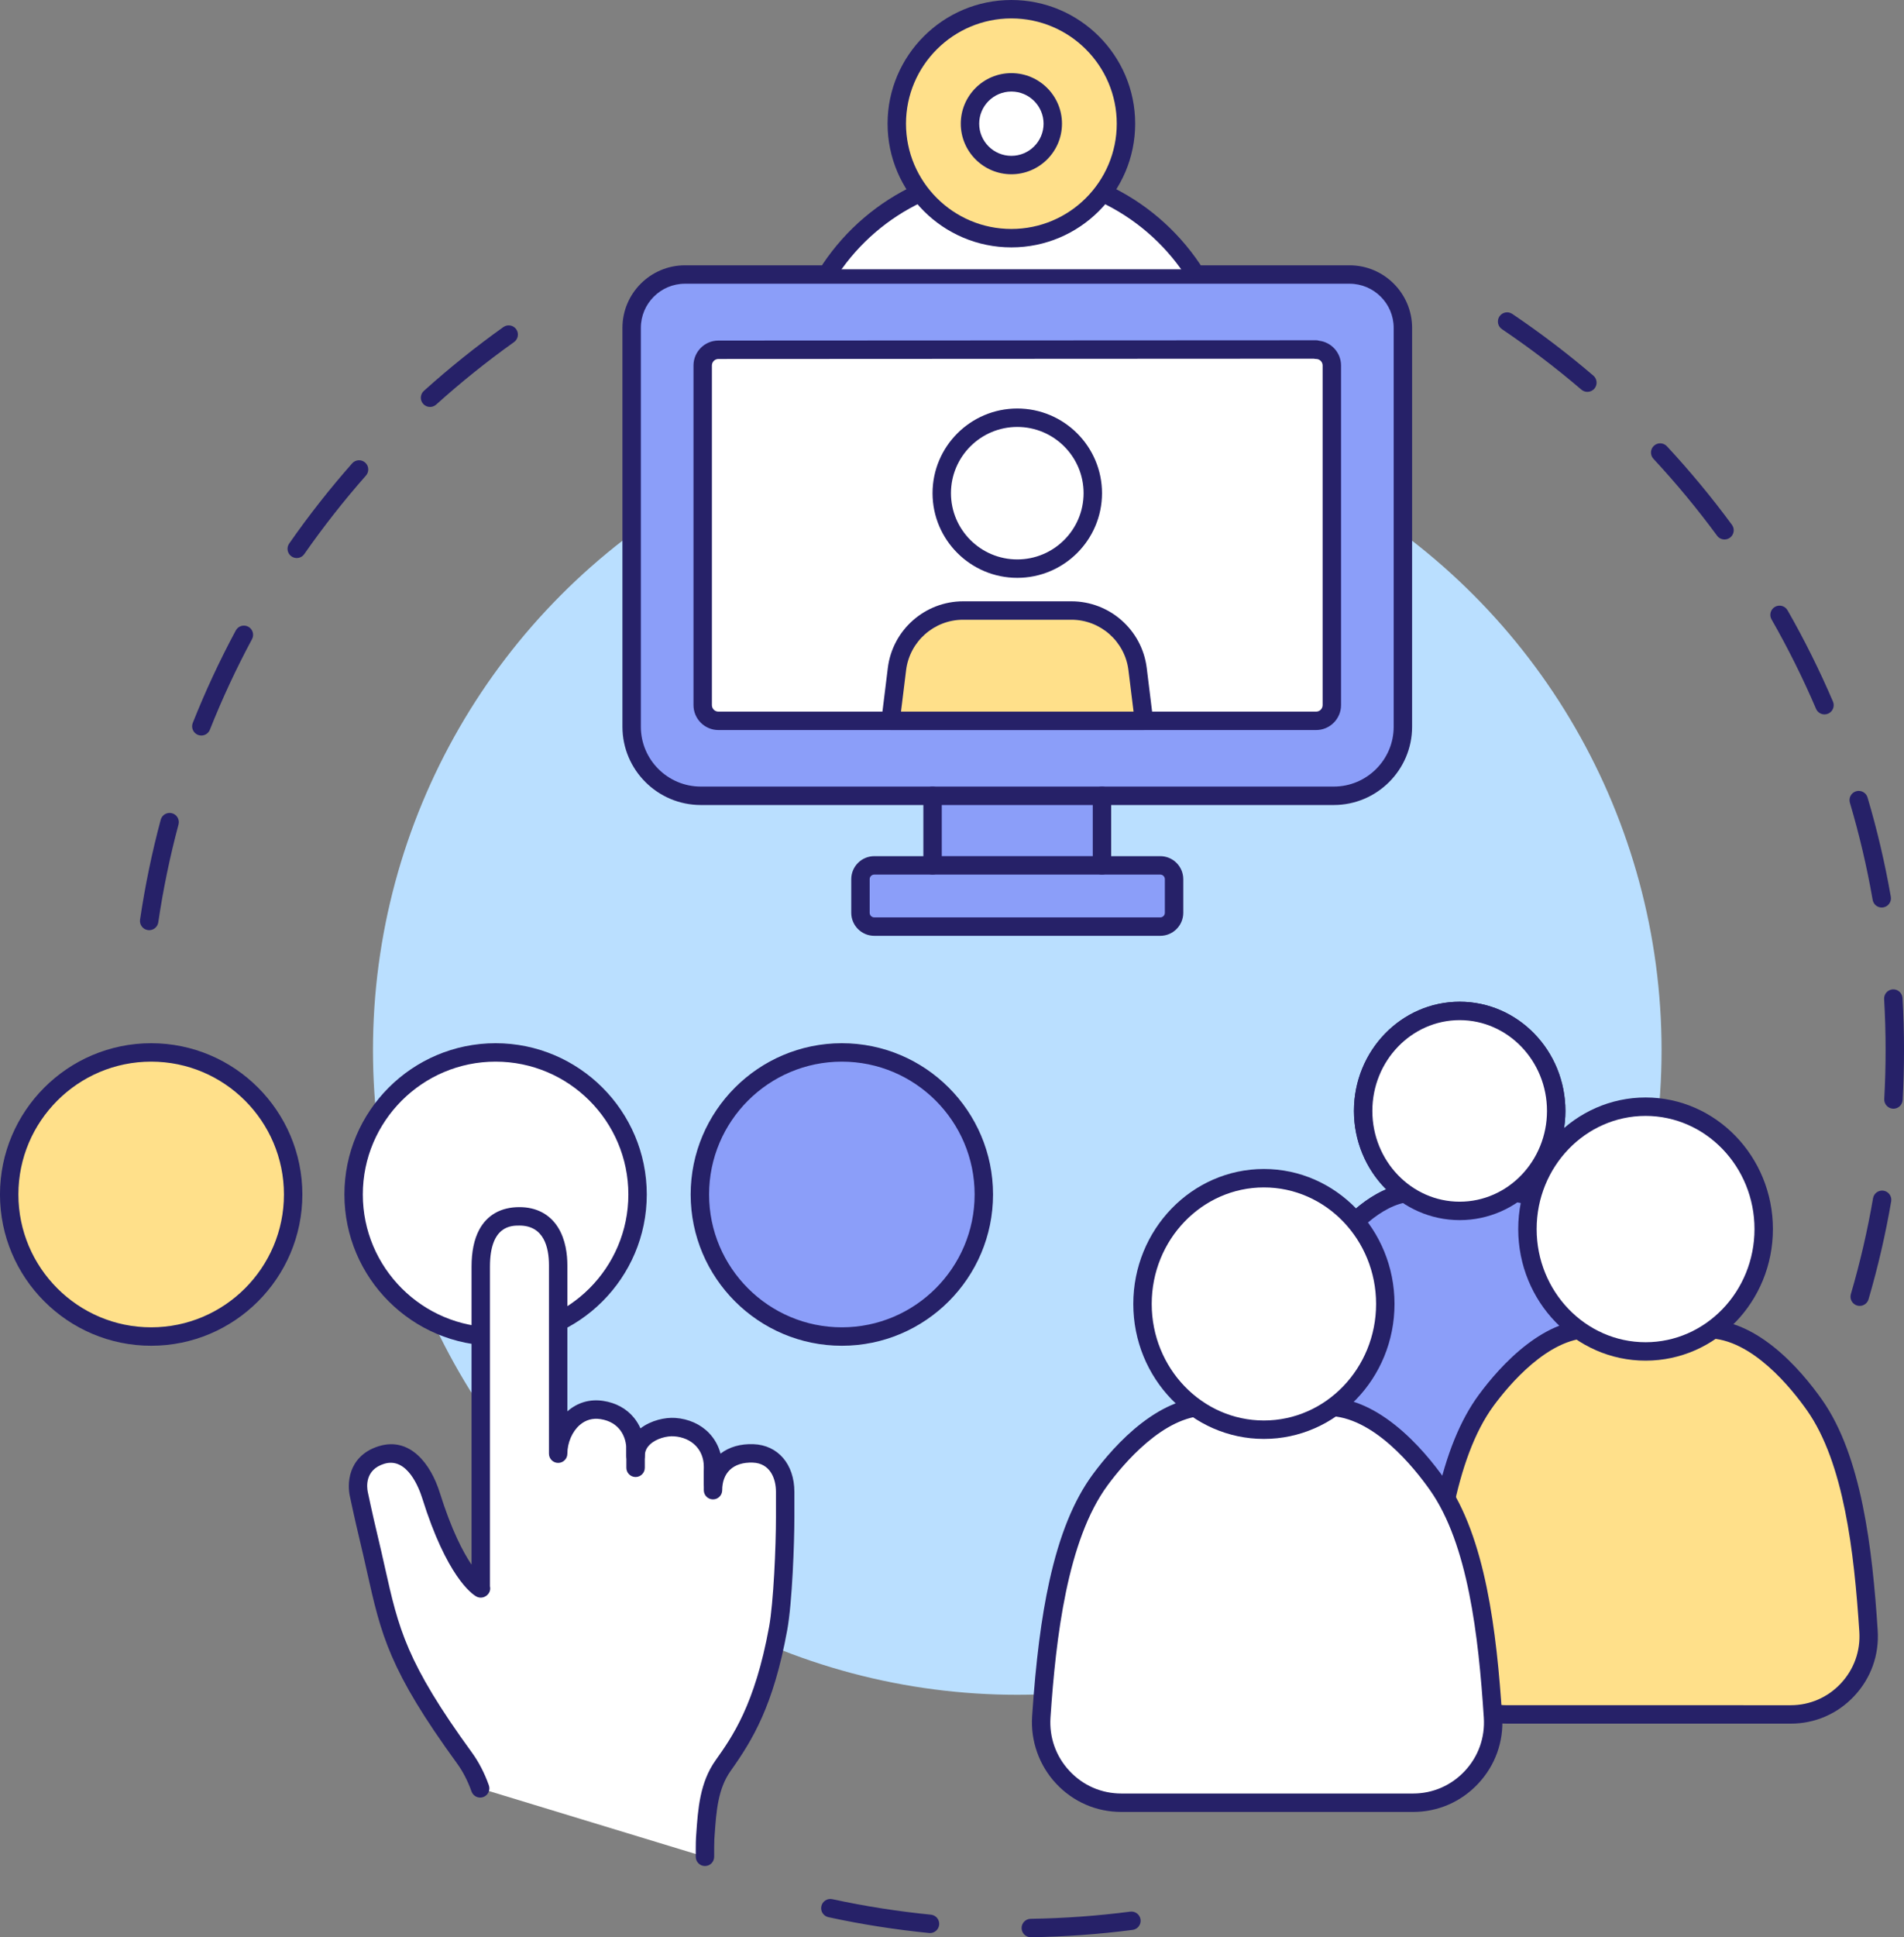 <?xml version="1.0" encoding="UTF-8"?>
<!DOCTYPE svg PUBLIC '-//W3C//DTD SVG 1.0//EN'
          'http://www.w3.org/TR/2001/REC-SVG-20010904/DTD/svg10.dtd'>
<svg height="2523.8" preserveAspectRatio="xMidYMid meet" version="1.0" viewBox="759.1 738.1 2481.8 2523.8" width="2481.8" xmlns="http://www.w3.org/2000/svg" xmlns:xlink="http://www.w3.org/1999/xlink" zoomAndPan="magnify"
><rect x="759.1" y="738.1" width="2481.8" height="2523.8" fill="#808080" stroke="none"/><g
  ><g
    ><g id="change1_22"
      ><path d="M3183.17,2439.399c-1.116,0-2.251-0.157-3.377-0.486c-6.36-1.862-10.007-8.528-8.145-14.889 c11.954-40.83,21.679-82.842,28.902-124.871c1.121-6.531,7.314-10.917,13.859-9.794c6.531,1.123,10.916,7.328,9.793,13.859 c-7.378,42.929-17.311,85.843-29.521,127.55C3193.15,2436.002,3188.363,2439.399,3183.17,2439.399z M3227.161,2182.516 c-0.224,0-0.448-0.006-0.674-0.019c-6.617-0.366-11.685-6.027-11.318-12.645c1.165-21.063,1.756-42.48,1.756-63.657 c0-22.118-0.646-44.484-1.919-66.477c-0.384-6.616,4.67-12.291,11.286-12.674c6.615-0.381,12.291,4.67,12.673,11.286 c1.301,22.453,1.96,45.286,1.96,67.865c0,21.617-0.604,43.48-1.793,64.982C3238.779,2177.57,3233.485,2182.516,3227.161,2182.516z M3211.875,1920.422c-5.723,0-10.791-4.109-11.807-9.941c-7.427-42.609-17.418-85.207-29.696-126.611 c-1.884-6.354,1.739-13.032,8.093-14.917c6.355-1.884,13.032,1.739,14.917,8.093c12.54,42.288,22.744,85.795,30.329,129.313 c1.139,6.529-3.231,12.744-9.761,13.882C3213.253,1920.364,3212.56,1920.422,3211.875,1920.422z M3137.275,1668.807 c-4.659,0-9.091-2.729-11.039-7.284c-16.986-39.717-36.491-78.896-57.973-116.452c-3.291-5.753-1.295-13.084,4.458-16.375 c5.751-3.29,13.083-1.295,16.374,4.458c21.939,38.354,41.859,78.368,59.207,118.931c2.606,6.094-0.221,13.146-6.314,15.752 C3140.448,1668.495,3138.848,1668.807,3137.275,1668.807z M3006.958,1440.925c-3.686,0-7.322-1.692-9.675-4.888 c-25.616-34.808-53.538-68.523-82.989-100.209c-4.513-4.854-4.235-12.447,0.619-16.959c4.854-4.513,12.447-4.235,16.959,0.62 c30.073,32.354,58.584,66.781,84.741,102.323c3.928,5.338,2.785,12.85-2.553,16.778 C3011.92,1440.165,3009.428,1440.925,3006.958,1440.925z M2828.205,1248.616c-2.76,0-5.533-0.946-7.795-2.881 c-32.877-28.124-67.717-54.632-103.552-78.789c-5.496-3.704-6.947-11.162-3.243-16.658c3.705-5.496,11.164-6.948,16.657-3.243 c36.593,24.667,72.168,51.735,105.739,80.452c5.036,4.308,5.626,11.883,1.318,16.919 C2834.956,1247.191,2831.591,1248.616,2828.205,1248.616z" fill="#262168"
      /></g
      ><g id="change1_23"
      ><path d="M953.55,1949.936c-0.583,0-1.172-0.042-1.766-0.13c-6.556-0.967-11.087-7.066-10.12-13.623 c6.454-43.75,15.515-87.53,26.931-130.123c1.715-6.401,8.298-10.2,14.697-8.484c6.402,1.716,10.2,8.296,8.484,14.697 c-11.178,41.704-20.05,84.572-26.369,127.412C964.528,1945.648,959.403,1949.936,953.55,1949.936z M1021.524,1696.34 c-1.473,0-2.971-0.273-4.423-0.85c-6.16-2.445-9.172-9.42-6.728-15.58c16.279-41.021,35.147-81.553,56.081-120.472 c3.14-5.837,10.417-8.022,16.253-4.884c5.836,3.14,8.023,10.416,4.884,16.253c-20.497,38.106-38.971,77.792-54.91,117.955 C1030.813,1693.47,1026.298,1696.34,1021.524,1696.34z M1145.868,1465.097c-2.368,0-4.76-0.699-6.85-2.156 c-5.438-3.79-6.773-11.269-2.984-16.706c25.228-36.2,52.847-71.351,82.089-104.476c4.386-4.968,11.969-5.441,16.938-1.054 c4.969,4.386,5.441,11.969,1.055,16.938c-28.638,32.44-55.685,66.863-80.391,102.314 C1153.391,1463.304,1149.66,1465.097,1145.868,1465.097z M1319.631,1268.258c-3.282,0-6.55-1.338-8.919-3.968 c-4.436-4.924-4.041-12.511,0.884-16.947c32.812-29.56,67.676-57.534,103.623-83.144c5.397-3.846,12.891-2.587,16.736,2.811 s2.587,12.891-2.811,16.736c-35.206,25.082-69.35,52.478-101.485,81.428C1325.365,1267.24,1322.493,1268.258,1319.631,1268.258z" fill="#262168"
      /></g
      ><g id="change1_24"
      ><path d="M2102.712,3261.903c-6.543,0-11.896-5.254-11.995-11.819c-0.1-6.626,5.191-12.079,11.818-12.18 c43.384-0.654,87.054-3.8,129.796-9.35c6.565-0.839,12.593,3.783,13.445,10.355s-3.783,12.592-10.355,13.445 c-43.644,5.666-88.23,8.878-132.524,9.547C2102.835,3261.903,2102.774,3261.903,2102.712,3261.903z M1971.343,3256.453 c-0.395,0-0.792-0.02-1.193-0.059c-44.014-4.345-88.177-11.286-131.261-20.63c-6.477-1.405-10.589-7.794-9.184-14.271 c1.405-6.476,7.795-10.586,14.271-9.184c42.187,9.149,85.431,15.946,128.531,20.2c6.595,0.651,11.414,6.525,10.763,13.121 C1982.659,3251.825,1977.44,3256.453,1971.343,3256.453z" fill="#262168"
      /></g
      ><g id="change2_1"
      ><circle cx="2085.073" cy="2106.223" fill="#badfff" r="839.822"
      /></g
    ></g
    ><g
    ><g
      ><g id="change3_3"
        ><circle cx="1856.426" cy="2294.258" fill="#8b9ef9" r="185.065"
        /></g
        ><g id="change1_20"
        ><path d="M1856.426,2491.322c-108.662,0-197.064-88.403-197.064-197.064s88.403-197.064,197.064-197.064 s197.064,88.403,197.064,197.064S1965.088,2491.322,1856.426,2491.322z M1856.426,2121.193 c-95.428,0-173.064,77.636-173.064,173.064s77.636,173.064,173.064,173.064s173.064-77.636,173.064-173.064 S1951.854,2121.193,1856.426,2121.193z" fill="#262168"
        /></g
      ></g
      ><g
      ><g id="change4_2"
        ><circle cx="956.14" cy="2294.258" fill="#ffe08a" r="185.065"
        /></g
        ><g id="change1_10"
        ><path d="M956.139,2491.322c-108.662,0-197.064-88.403-197.064-197.064s88.403-197.064,197.064-197.064 s197.064,88.403,197.064,197.064S1064.801,2491.322,956.139,2491.322z M956.139,2121.193 c-95.428,0-173.064,77.636-173.064,173.064s77.636,173.064,173.064,173.064s173.064-77.636,173.064-173.064 S1051.568,2121.193,956.139,2121.193z" fill="#262168"
        /></g
      ></g
      ><g
      ><g id="change5_4"
        ><circle cx="1405.087" cy="2294.258" fill="#fff" r="185.065"
        /></g
        ><g id="change1_6"
        ><path d="M1405.087,2491.322c-108.662,0-197.064-88.403-197.064-197.064s88.403-197.064,197.064-197.064 s197.064,88.403,197.064,197.064S1513.748,2491.322,1405.087,2491.322z M1405.087,2121.193 c-95.428,0-173.064,77.636-173.064,173.064s77.636,173.064,173.064,173.064s173.064-77.636,173.064-173.064 S1500.515,2121.193,1405.087,2121.193z" fill="#262168"
        /></g
      ></g
      ><g
      ><g
        ><g id="change5_8"
          ><path d="M1385.002,3067.98c-5.618-15.844-12.828-29.101-20.253-39.298 c-101.88-139.913-98.713-177.665-125.661-289.448c-6.302-26.143-12.337-54.979-12.337-54.979 c-2.417-11.705-2.855-40.648,29.624-50.619c37.358-11.469,57.377,29.837,64.54,52.732 c32.479,103.811,64.835,121.095,64.835,121.095l-0.007,0.003c0,0,0-316.152,0-419.257c0-25.659,6.113-65.472,50.344-65.472 c39.53,0,50.566,33.779,50.566,63.813c0,68.185,0,245.389,0,245.389c0-30.034,22.269-62.198,57.005-56.902 c28.54,4.352,43.905,26.064,43.905,51.724v8.436c0-27.878,32.071-39.142,50.875-37.86c30.004,2.046,50.035,23.657,50.035,51.535 v30.608c0-28.72,19.206-49.141,52.387-47.913c27.706,1.025,41.685,23.75,41.685,50.114v32.996 c0,34.868-2.907,110.745-9.156,145.049c-18.373,100.845-47.385,144.274-71.752,178.603 c-19.535,27.521-20.984,61.194-23.371,94.858c-0.361,5.092-0.27,23.937-0.27,23.937L1385.002,3067.98z" fill="#fff"
          /></g
          ><g id="change1_14"
          ><path d="M1677.993,3169.125c-6.601,0-11.967-5.334-11.999-11.942c-0.009-1.976-0.082-19.454,0.3-24.843 l0.339-4.852c2.296-33.018,4.67-67.16,25.216-96.104c21.611-30.446,51.209-72.144,69.732-173.807 c5.771-31.674,8.962-104.599,8.962-142.898l0-32.996c0-17.891-7.915-37.301-30.129-38.122 c-12.68-0.467-23.064,2.819-30.008,9.512c-6.5,6.264-9.935,15.396-9.935,26.409c0,6.627-5.373,12-12,12s-12-5.373-12-12v-30.608 c0-22.08-15.613-37.979-38.852-39.563c-9.231-0.628-22.913,2.782-31.196,10.52c-4.617,4.313-6.862,9.34-6.862,15.369 c0,6.627-5.373,12-12,12s-12-5.373-12-12v-8.437c0-16.785-8.856-36.071-33.713-39.861c-10.222-1.558-19.298,0.999-26.981,7.599 c-9.851,8.462-16.215,23.158-16.215,37.44c0,6.627-5.373,12-12,12s-12-5.373-12-12V2386.55c0-23.637-6.691-51.813-38.566-51.813 c-10.487,0-38.343,0-38.343,53.472v416.512c0.235,1.027,0.342,2.104,0.313,3.211c-0.125,4.791-3.4,8.893-7.85,10.673 c-3.504,1.4-7.454,1.071-10.664-0.868c-5.765-3.378-38.335-26.322-70.08-127.785c-4.021-12.854-19.483-54.083-49.565-44.844 c-25.285,7.763-22.768,30.069-21.394,36.722c0.054,0.255,6.066,28.935,12.251,54.593c3.833,15.904,6.995,30.021,10.052,43.673 c17.82,79.575,27.637,123.409,113.643,241.523c8.729,11.988,16.289,26.633,21.862,42.351c2.215,6.246-1.053,13.105-7.3,15.32 c-6.245,2.218-13.105-1.053-15.32-7.299c-4.811-13.568-11.258-26.102-18.644-36.245 c-88.937-122.138-99.14-167.697-117.662-250.405c-3.036-13.559-6.176-27.579-9.964-43.293 c-6.272-26.02-12.356-55.043-12.417-55.333c-1.059-5.127-2.95-18.497,2.206-32.552c3.971-10.824,13.378-25.162,35.642-31.998 c40.729-12.503,67.781,23.116,79.514,60.621c15.199,48.578,30.238,77.271,41.375,93.754v-388.33 c0-19.483,3.368-35.643,10.01-48.029c10.329-19.262,28.425-29.443,52.333-29.443c22.042,0,39.419,9.073,50.254,26.238 c10.176,16.121,12.312,35.856,12.312,49.574v190.246c0.19-0.168,0.383-0.336,0.576-0.501 c13.045-11.207,29.036-15.744,46.238-13.12c16.612,2.533,30.508,10.208,40.184,22.198c3.352,4.154,6.122,8.719,8.284,13.619 c13.746-10.576,32.174-14.52,45.318-13.625c17.385,1.185,33.053,8.2,44.118,19.751c7.167,7.482,12.242,16.665,14.916,26.765 c11.295-8.696,26.023-12.943,43.015-12.305c31.845,1.178,53.241,26.137,53.241,62.106l0,32.996 c0,33.432-2.743,110.931-9.351,147.2c-17.988,98.73-45.16,143.089-73.773,183.397c-16.642,23.444-18.683,52.799-20.844,83.877 l-0.342,4.884c-0.239,3.378-0.274,15.919-0.24,23.03c0.032,6.627-5.315,12.025-11.942,12.058 C1678.032,3169.125,1678.012,3169.125,1677.993,3169.125z" fill="#262168"
          /></g
        ></g
        ><g
        ><g id="change5_13"
          ><path d="M1587.562,2650.341v-25.239V2650.341z" fill="#fff"
          /></g
          ><g id="change1_25"
          ><path d="M1587.562,2662.341c-6.627,0-12-5.373-12-12v-25.238c0-6.627,5.373-12,12-12s12,5.373,12,12 v25.238C1599.562,2656.968,1594.189,2662.341,1587.562,2662.341z" fill="#262168"
          /></g
        ></g
        ><g
        ><g id="change5_5"
          ><path d="M1688.471,2655.71v15.143V2655.71z" fill="#fff"
          /></g
          ><g id="change1_7"
          ><path d="M1688.471,2682.854c-6.627,0-12-5.373-12-12v-15.144c0-6.627,5.373-12,12-12s12,5.373,12,12 v15.144C1700.471,2677.481,1695.099,2682.854,1688.471,2682.854z" fill="#262168"
          /></g
        ></g
      ></g
    ></g
    ><g
    ><g
      ><g
        ><g id="change5_6"
          ><path d="M2899.178,2613.364c-6.113-94.18-18.668-185.389-57.442-240.525 c-25.506-36.27-65.389-77.161-108.148-80.603c32.592-23.54,53.963-62.584,53.963-106.846 c0-71.942-56.331-130.262-125.819-130.262c-69.488,0-125.819,58.321-125.819,130.262c0,44.558,21.639,83.853,54.6,107.339 c-38.459,6.428-74.589,42.52-98.354,74.712c-41.022,55.567-54.588,148.82-61.124,245.601 c-3.248,48.105,34.73,89.008,82.945,89.01l302.225,0.014C2864.301,2702.069,2902.293,2661.36,2899.178,2613.364z" fill="#fff"
          /></g
          ><g id="change1_8"
          ><path d="M2816.208,2714.067c-0.002,0-0.003,0-0.004,0l-302.227-0.015 c-26.596-0.001-51.248-10.706-69.417-30.144c-17.981-19.237-27.275-45.362-25.499-71.674 c6.102-90.341,18.41-190.919,63.442-251.919c16.204-21.95,46.476-57.138,83.414-72.729 c-26.618-26.595-42.005-63.38-42.005-102.196c0-78.443,61.825-142.262,137.818-142.262c75.994,0,137.819,63.818,137.819,142.262 c0,37.881-14.722,73.916-40.255,100.37c41.126,14.825,74.479,54.896,92.256,80.176c42.317,60.173,53.876,158.457,59.601,246.65 l0,0c1.702,26.225-7.62,52.254-25.578,71.415C2867.404,2703.389,2842.769,2714.067,2816.208,2714.067z M2661.732,2067.129 c-62.76,0-113.818,53.052-113.818,118.262c0,38.979,18.528,75.453,49.563,97.566c3.954,2.817,5.82,7.74,4.729,12.471 c-1.091,4.731-4.926,8.338-9.714,9.138c-40.154,6.711-76.791,51.191-90.679,70.003c-41.604,56.356-53.281,157.48-58.806,239.283 c-1.351,19.996,5.429,39.056,19.087,53.668c13.581,14.529,32.008,22.531,51.885,22.532l302.227,0.015 c19.855,0.001,38.272-7.981,51.858-22.478c13.635-14.548,20.433-33.529,19.14-53.448l0,0 c-5.508-84.869-16.384-179.085-55.282-234.399c-15.141-21.529-55.124-71.988-99.296-75.544 c-5.012-0.404-9.24-3.889-10.594-8.731s0.455-10.015,4.53-12.958c30.676-22.155,48.989-58.461,48.989-97.118 C2775.551,2120.18,2724.491,2067.129,2661.732,2067.129z" fill="#262168"
          /></g
        ></g
        ><g
        ><g
          ><g id="change3_1"
            ><path d="M2733.836,2292.15c42.667,3.576,82.442,44.488,107.9,80.689 c38.774,55.136,51.33,146.344,57.442,240.525c3.115,47.996-34.878,88.705-82.974,88.703l-302.225-0.014 c-48.215-0.002-86.193-40.905-82.945-89.01c6.536-96.781,20.102-190.034,61.124-245.601 c23.482-31.808,59.024-67.525,96.968-74.575L2733.836,2292.15z" fill="#8b9ef9"
            /></g
            ><g id="change1_2"
            ><path d="M2816.208,2714.067c-0.002,0-0.003,0-0.005,0l-302.225-0.014 c-26.596-0.001-51.249-10.706-69.417-30.144c-17.982-19.238-27.276-45.362-25.5-71.675 c6.102-90.341,18.41-190.919,63.442-251.919c19.122-25.903,58.117-70.642,104.43-79.246c6.52-1.212,12.779,3.089,13.99,9.606 c1.211,6.516-3.09,12.779-9.605,13.99c-39.645,7.366-75.801,51.34-89.506,69.904c-41.604,56.356-53.281,157.479-58.806,239.282 c-1.35,19.997,5.429,39.056,19.088,53.669c13.58,14.529,32.007,22.531,51.885,22.532l302.226,0.014 c19.855,0.001,38.273-7.981,51.858-22.477c13.635-14.549,20.433-33.53,19.14-53.449 c-5.508-84.869-16.384-179.085-55.282-234.399c-15.129-21.512-55.067-71.945-99.087-75.634 c-6.604-0.553-11.51-6.356-10.956-12.96c0.553-6.604,6.358-11.516,12.96-10.956c52.159,4.371,95.514,55.598,116.714,85.745 c42.319,60.177,53.877,158.453,59.601,246.65c1.702,26.226-7.62,52.255-25.578,71.416 C2867.405,2703.389,2842.769,2714.067,2816.208,2714.067z" fill="#262168"
            /></g
          ></g
          ><g
          ><g id="change5_2"
            ><ellipse cx="2661.732" cy="2185.39" fill="#fff" rx="125.819" ry="130.262"
            /></g
            ><g id="change1_3"
            ><path d="M2661.732,2327.653c-75.993,0-137.818-63.818-137.818-142.262 c0-78.443,61.825-142.262,137.818-142.262c75.994,0,137.819,63.818,137.819,142.262 C2799.551,2263.834,2737.726,2327.653,2661.732,2327.653z M2661.732,2067.129c-62.76,0-113.818,53.052-113.818,118.262 s51.059,118.262,113.818,118.262s113.819-53.052,113.819-118.262S2724.491,2067.129,2661.732,2067.129z" fill="#262168"
            /></g
          ></g
        ></g
      ></g
      ><g
      ><g
        ><g id="change4_4"
          ><path d="M2723.219,2971.628c-59.008-0.002-105.487-50.061-101.511-108.935 c7.999-118.444,24.602-232.573,74.806-300.578c32.096-43.477,82.603-92.92,135.052-92.792 c43.008,0.105,94.241,0.262,153.503,0.337c54.928,0.07,106.686,52.718,139.275,99.06 c47.453,67.478,62.82,179.104,70.301,294.366c3.812,58.739-42.685,108.561-101.548,108.559L2723.219,2971.628z" fill="#ffe08a"
          /></g
          ><g id="change1_19"
          ><path d="M3093.101,2983.645c-0.002,0-0.004,0-0.006,0l-369.877-0.017l0,0 c-31.798-0.002-61.272-12.801-82.994-36.04c-21.501-23.003-32.614-54.24-30.489-85.703 c4.778-70.759,11.715-125.088,21.829-170.979c12.903-58.536,30.99-102.995,55.295-135.918 c13.522-18.317,35.299-44.487,62.248-65.145c28.235-21.644,55.981-32.585,82.487-32.521l31.474,0.08 c35.904,0.093,76.6,0.199,122.016,0.257c27.691,0.035,56.445,11.737,85.462,34.781c27.753,22.04,49.912,49.893,63.613,69.376 c51.409,73.104,65.479,192.924,72.46,300.491c2.065,31.819-8.797,62.146-30.585,85.392 C3154.309,2970.881,3124.857,2983.645,3093.101,2983.645z M2723.22,2959.629l369.877,0.017 c25.051,0.001,48.286-10.069,65.426-28.356c17.201-18.353,25.776-42.298,24.146-67.425c-6.766-104.238-20.153-220-68.142-288.24 c-19.851-28.228-72.204-93.89-129.476-93.963c-45.431-0.058-86.135-0.164-122.047-0.257l-31.47-0.08c-0.057,0-0.119,0-0.176,0 c-54.409,0-105.665,61.468-125.192,87.92c-51.332,69.532-65.702,193.782-72.487,294.259 c-1.703,25.222,6.848,49.264,24.077,67.697C2674.891,2949.531,2698.14,2959.628,2723.22,2959.629L2723.22,2959.629z" fill="#262168"
          /></g
        ></g
        ><g
        ><g id="change5_11"
          ><ellipse cx="2904.045" cy="2339.312" fill="#fff" rx="153.983" ry="159.421"
          /></g
          ><g id="change1_17"
          ><path d="M2904.045,2510.733c-91.523,0-165.983-76.899-165.983-171.42 c0-94.522,74.46-171.421,165.983-171.421s165.983,76.899,165.983,171.421 C3070.029,2433.834,2995.569,2510.733,2904.045,2510.733z M2904.045,2191.891c-78.29,0-141.983,66.133-141.983,147.421 s63.693,147.42,141.983,147.42s141.983-66.132,141.983-147.42S2982.335,2191.891,2904.045,2191.891z" fill="#262168"
          /></g
        ></g
      ></g
      ><g
      ><g
        ><g id="change5_9"
          ><path d="M2220.729,3086.67c-60.638-0.003-108.402-51.445-104.317-111.945 c8.219-121.718,25.281-239,76.873-308.884c32.983-44.678,84.885-95.488,138.784-95.356c44.196,0.108,96.845,0.27,157.745,0.347 c56.446,0.072,109.634,54.175,143.124,101.797c48.764,69.343,64.556,184.053,72.243,302.501 c3.918,60.362-43.865,111.561-104.354,111.559L2220.729,3086.67z" fill="#fff"
          /></g
          ><g id="change1_15"
          ><path d="M2600.834,3098.687c-0.004,0-0.003,0-0.007,0l-380.099-0.017 c-32.584-0.002-62.787-13.117-85.045-36.931c-22.033-23.571-33.421-55.582-31.244-87.823 c4.909-72.697,12.035-128.513,22.427-175.654c13.249-60.107,31.817-105.754,56.766-139.549 c13.883-18.806,36.238-45.673,63.902-66.878c28.956-22.195,57.386-33.46,84.564-33.351l31.854,0.082 c37.029,0.096,78.999,0.206,125.877,0.265c28.38,0.036,57.859,12.037,87.618,35.67c28.487,22.624,51.237,51.219,65.306,71.224 c52.783,75.058,67.231,198.133,74.402,308.626c2.116,32.606-9.014,63.682-31.339,87.503 C2663.557,3085.605,2633.372,3098.687,2600.834,3098.687z M2220.731,3074.671l380.099,0.017c0.001,0,0.003,0,0.005,0 c25.834,0,49.796-10.386,67.472-29.245c17.74-18.928,26.583-43.623,24.901-69.536c-6.955-107.165-20.721-226.181-70.084-296.374 c-20.43-29.051-74.317-96.626-133.323-96.701c-46.895-0.06-88.872-0.169-125.909-0.266l-31.851-0.081c-0.059,0-0.123,0-0.182,0 c-56.065,0-108.821,63.261-128.918,90.483c-52.801,71.523-67.58,199.267-74.556,302.566 c-1.756,26.013,7.063,50.808,24.832,69.817C2170.888,3064.257,2194.865,3074.67,2220.731,3074.671L2220.731,3074.671z" fill="#262168"
          /></g
        ></g
        ><g
        ><g id="change5_3"
          ><ellipse cx="2406.553" cy="2436.88" fill="#fff" rx="158.238" ry="163.826"
          /></g
          ><g id="change1_4"
          ><path d="M2406.553,2612.706c-93.87,0-170.238-78.875-170.238-175.826s76.368-175.826,170.238-175.826 s170.238,78.875,170.238,175.826S2500.423,2612.706,2406.553,2612.706z M2406.553,2285.054 c-80.636,0-146.238,68.109-146.238,151.826s65.603,151.826,146.238,151.826s146.238-68.109,146.238-151.826 S2487.189,2285.054,2406.553,2285.054z" fill="#262168"
          /></g
        ></g
      ></g
    ></g
    ><g
    ><g
      ><g
        ><g id="change3_2"
          ><path d="M1869.518,1095.731h51.536h597.116c38.408,0,69.543,31.136,69.543,69.543v519.628 c0,49.649-40.364,89.954-90.154,89.954h-302.083v90.636h75.974c9.944,0,18.004,8.061,18.004,18.004v43.784 c0,9.889-8.059,18.004-18.031,18.004h-372.704c-9.972,0-18.031-8.116-18.031-18.004v-43.784c0-9.944,8.061-18.004,18.004-18.004 h75.974v-90.636h-302.083c-49.789,0-90.154-40.305-90.154-89.954v-519.628c0-38.408,31.136-69.543,69.543-69.543h597.116h51.537 H1869.518z" fill="#8b9ef9"
          /></g
          ><g id="change1_5"
          ><path d="M2271.425,1957.284H1898.72c-16.559,0-30.031-13.46-30.031-30.004v-43.783 c0-16.544,13.46-30.004,30.005-30.004h63.974v-66.636h-290.083c-56.328,0-102.154-45.736-102.154-101.954v-519.628 c0-44.963,36.58-81.543,81.543-81.543h866.197c44.963,0,81.543,36.58,81.543,81.543v519.628 c0,56.217-45.826,101.954-102.153,101.954h-290.084v66.636h63.975c16.544,0,30.004,13.46,30.004,30.004v43.783 C2301.455,1943.824,2287.984,1957.284,2271.425,1957.284z M1898.695,1877.492c-3.311,0-6.005,2.694-6.005,6.004v43.783 c0,3.311,2.706,6.004,6.031,6.004h372.705c3.325,0,6.03-2.693,6.03-6.004v-43.783c0-3.311-2.693-6.004-6.004-6.004h-75.975 c-6.627,0-12-5.373-12-12v-90.636c0-6.627,5.373-12,12-12h302.084c43.094,0,78.153-34.97,78.153-77.954v-519.628 c0-31.729-25.813-57.543-57.543-57.543h-866.197c-31.729,0-57.543,25.814-57.543,57.543v519.628 c0,42.984,35.06,77.954,78.154,77.954h302.083c6.627,0,12,5.373,12,12v90.636c0,6.627-5.373,12-12,12H1898.695z" fill="#262168"
          /></g
        ></g
        ><g
        ><g id="change5_10"
          ><path d="M2474.629,1193.775c11.309,0.007,20.473,9.177,20.473,20.486v442.446 c0,11.314-9.172,20.486-20.486,20.486H1695.53c-11.314,0-20.486-9.172-20.486-20.486V1214.26 c0-11.309,9.164-20.479,20.473-20.486l779.112-0.384V1193.775z" fill="#fff"
          /></g
          ><g id="change1_16"
          ><path d="M2474.615,1689.192H1695.53c-17.913,0-32.486-14.573-32.486-32.486V1214.26 c0-17.901,14.564-32.474,32.465-32.486l779.115-0.384c0.002,0,0.004,0,0.006,0c1.314,0,2.581,0.211,3.765,0.603 c16.138,1.878,28.708,15.637,28.708,32.267v442.446C2507.102,1674.619,2492.529,1689.192,2474.615,1689.192z M2471.613,1205.392 l-776.09,0.382c-4.674,0.003-8.479,3.81-8.479,8.486v442.446c0,4.679,3.807,8.486,8.486,8.486h779.086 c4.68,0,8.486-3.807,8.486-8.486V1214.26c0-4.676-3.805-8.483-8.48-8.486 C2473.582,1205.774,2472.573,1205.641,2471.613,1205.392z" fill="#262168"
          /></g
        ></g
        ><g
        ><g
          ><g id="change5_1"
            ><path d="M1841.441,1088.911c28.883-43.065,69.261-77.694,116.81-99.57h238.238 c47.549,21.876,87.927,56.505,116.81,99.57H1841.441z" fill="#fff"
            /></g
            ><g id="change1_1"
            ><path d="M2313.31,1100.912c-3.866,0-7.661-1.865-9.977-5.317 c-27.367-40.804-65.192-73.35-109.503-94.254h-232.921c-44.312,20.904-82.136,53.45-109.502,94.254 c-3.691,5.504-11.146,6.974-16.65,3.282c-5.504-3.692-6.974-11.146-3.282-16.65c30.313-45.197,72.417-81.086,121.761-103.788 c1.573-0.724,3.284-1.099,5.016-1.099h238.237c1.731,0,3.442,0.375,5.016,1.098c49.343,22.701,91.447,58.59,121.761,103.788 c3.691,5.504,2.223,12.958-3.281,16.65C2317.931,1100.253,2315.608,1100.912,2313.31,1100.912z" fill="#262168"
            /></g
          ></g
          ><g
          ><g id="change4_1"
            ><ellipse cx="2077.396" cy="899.245" fill="#ffe08a" rx="149.366" ry="149.148"
            /></g
            ><g id="change1_9"
            ><path d="M2077.397,1060.392c-88.978,0-161.366-72.291-161.366-161.147 c0-88.857,72.389-161.148,161.366-161.148s161.365,72.291,161.365,161.148 C2238.762,988.102,2166.374,1060.392,2077.397,1060.392z M2077.397,762.097c-75.744,0-137.366,61.524-137.366,137.148 s61.622,137.147,137.366,137.147c75.743,0,137.365-61.524,137.365-137.147S2153.14,762.097,2077.397,762.097z" fill="#262168"
            /></g
          ></g
          ><g
          ><g id="change5_12"
            ><path d="M2077.392,953.124c-29.749,0-53.954-24.17-53.954-53.876c0-29.715,24.205-53.885,53.954-53.885 c29.758,0,53.964,24.17,53.964,53.885C2131.356,928.954,2107.15,953.124,2077.392,953.124z" fill="#fff"
            /></g
            ><g id="change1_21"
            ><path d="M2077.392,965.124c-36.367,0-65.955-29.552-65.955-65.875c0-36.329,29.587-65.885,65.955-65.885 c36.373,0,65.964,29.556,65.964,65.885C2143.356,935.572,2113.765,965.124,2077.392,965.124z M2077.392,857.363 c-23.134,0-41.955,18.79-41.955,41.885c0,23.09,18.821,41.875,41.955,41.875c23.139,0,41.964-18.785,41.964-41.875 C2119.356,876.153,2100.531,857.363,2077.392,857.363z" fill="#262168"
            /></g
          ></g
        ></g
        ><g id="change1_12"
        ><path d="M2195.477,1786.856h-220.809c-6.627,0-12-5.373-12-12s5.373-12,12-12h220.809 c6.627,0,12,5.373,12,12S2202.104,1786.856,2195.477,1786.856z" fill="#262168"
        /></g
        ><g id="change1_13"
        ><path d="M2195.477,1877.492h-220.809c-6.627,0-12-5.373-12-12s5.373-12,12-12h220.809 c6.627,0,12,5.373,12,12S2202.104,1877.492,2195.477,1877.492z" fill="#262168"
        /></g
      ></g
      ><g
      ><g
        ><g id="change4_3"
          ><path d="M1919.943,1677.192l8.328-67.551c5.406-43.551,42.445-76.159,86.279-76.159h141.071 c43.906,0,80.873,32.608,86.279,76.159l8.328,67.551H1919.943z" fill="#ffe08a"
          /></g
          ><g id="change1_18"
          ><path d="M2250.229,1689.192h-330.286c-3.438,0-6.712-1.475-8.989-4.051 c-2.278-2.576-3.341-6.005-2.92-9.417l8.329-67.551c6.135-49.426,48.347-86.69,98.188-86.69h141.071 c49.842,0,92.053,37.265,98.187,86.68l8.331,67.562c0.42,3.413-0.643,6.842-2.921,9.417 C2256.941,1687.717,2253.667,1689.192,2250.229,1689.192z M1933.513,1665.192h303.145l-6.669-54.083 c-4.644-37.409-36.615-65.627-74.368-65.627h-141.071c-37.753,0-69.725,28.218-74.37,65.637L1933.513,1665.192z" fill="#262168"
          /></g
        ></g
        ><g
        ><g id="change5_7"
          ><ellipse cx="2085.086" cy="1380.614" fill="#fff" rx="98.443" ry="98.299"
          /></g
          ><g id="change1_11"
          ><path d="M2085.086,1490.913c-60.898,0-110.443-49.48-110.443-110.299s49.544-110.299,110.443-110.299 s110.442,49.48,110.442,110.299S2145.985,1490.913,2085.086,1490.913z M2085.086,1294.315 c-47.665,0-86.443,38.713-86.443,86.299s38.778,86.299,86.443,86.299c47.664,0,86.442-38.713,86.442-86.299 S2132.75,1294.315,2085.086,1294.315z" fill="#262168"
          /></g
        ></g
      ></g
    ></g
  ></g
></svg
>
